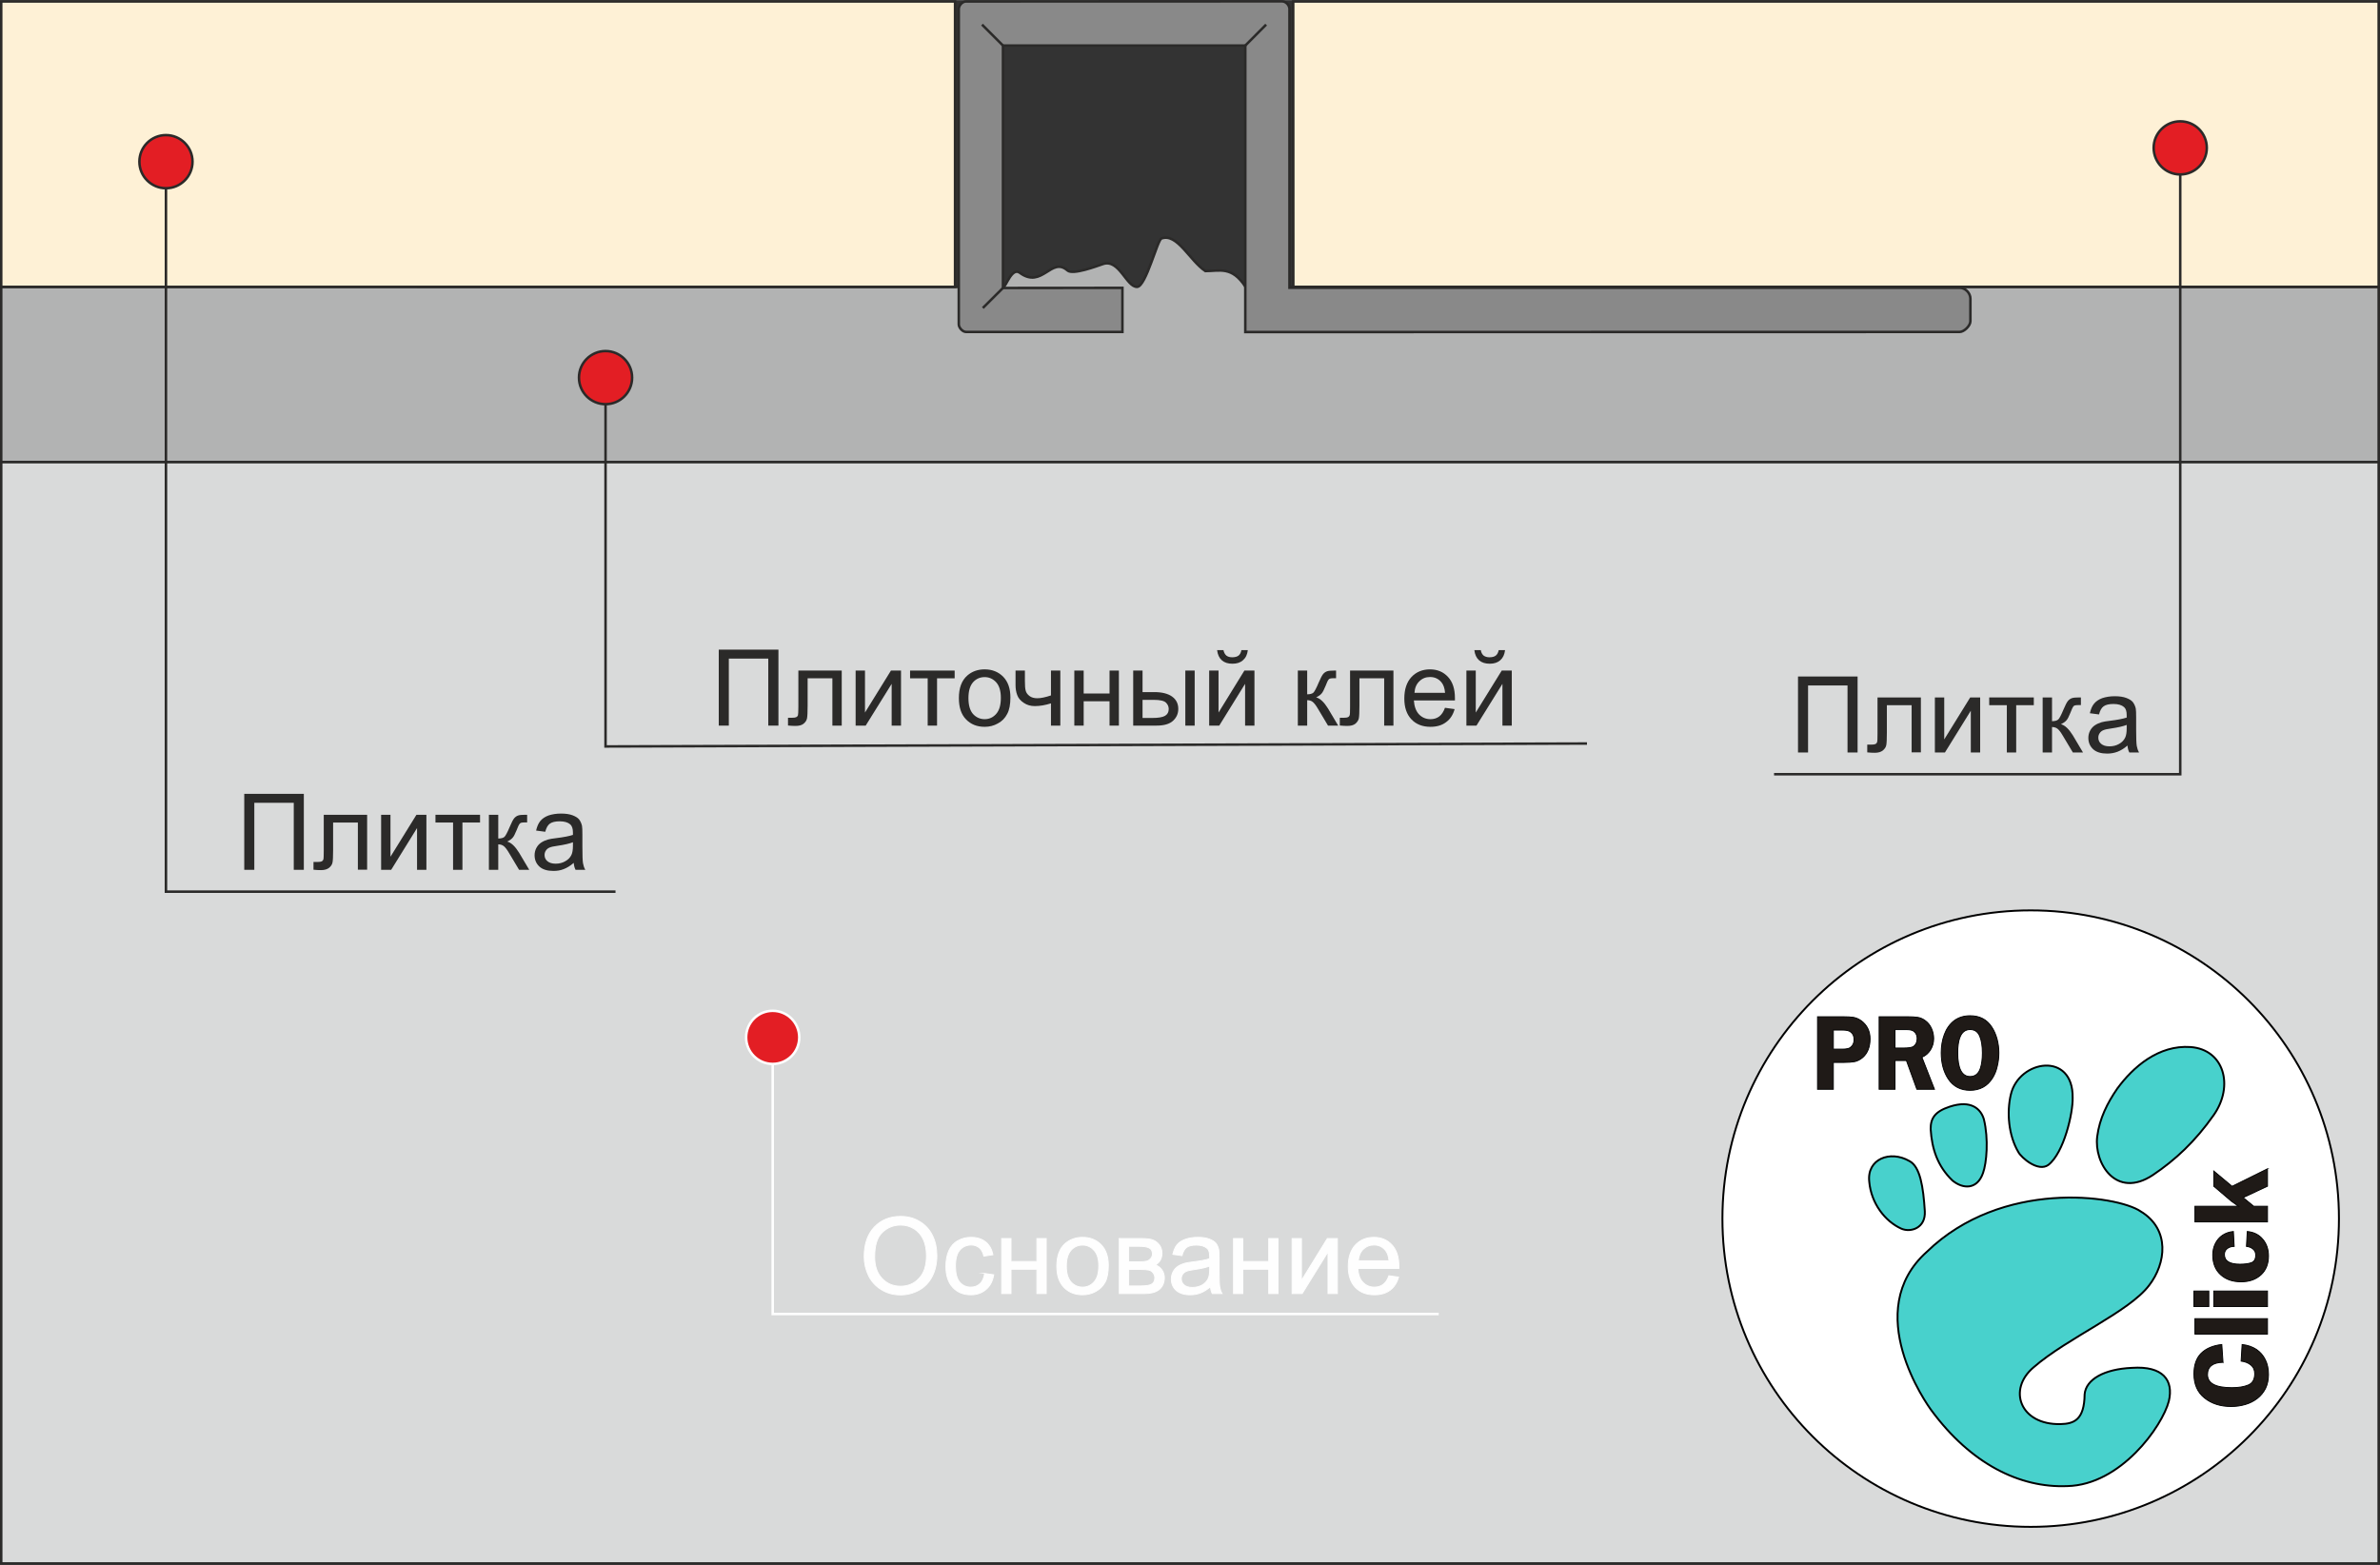 <?xml version="1.0" encoding="UTF-8"?>
<!DOCTYPE svg PUBLIC "-//W3C//DTD SVG 1.1//EN" "http://www.w3.org/Graphics/SVG/1.1/DTD/svg11.dtd">
<!-- Creator: CorelDRAW 2020 (64-Bit) -->
<svg xmlns="http://www.w3.org/2000/svg" xml:space="preserve" width="330px" height="217px" version="1.1" style="shape-rendering:geometricPrecision; text-rendering:geometricPrecision; image-rendering:optimizeQuality; fill-rule:evenodd; clip-rule:evenodd"
viewBox="0 0 236.49 155.48"
 xmlns:xlink="http://www.w3.org/1999/xlink"
 xmlns:xodm="http://www.corel.com/coreldraw/odm/2003">
 <rect x="0" y="0" width="236.49" height="155.48" fill="#333333" stroke="none"/>
 <defs>
  <style type="text/css">
   <![CDATA[
    .str2 {stroke:#FEFEFE;stroke-width:0.25;stroke-miterlimit:22.926}
    .str1 {stroke:#2B2A29;stroke-width:0.25;stroke-miterlimit:22.926}
    .str0 {stroke:#F5B2B6;stroke-width:0.25;stroke-miterlimit:22.926}
    .str4 {stroke:black;stroke-width:0.19;stroke-miterlimit:22.926}
    .str3 {stroke:#FEFEFE;stroke-width:0.09;stroke-miterlimit:22.926}
    .str5 {stroke:black;stroke-width:0.09;stroke-miterlimit:22.926}
    .fil0 {fill:none}
    .fil7 {fill:none;fill-rule:nonzero}
    .fil2 {fill:#D9DADA}
    .fil1 {fill:#B2B3B3}
    .fil11 {fill:#898989}
    .fil3 {fill:#FEF1D6}
    .fil4 {fill:#E31E24}
    .fil9 {fill:mediumturquoise}
    .fil8 {fill:white}
    .fil6 {fill:#FEFEFE;fill-rule:nonzero}
    .fil5 {fill:#2B2A29;fill-rule:nonzero}
    .fil10 {fill:#1F1A17;fill-rule:nonzero}
   ]]>
  </style>
 </defs>
 <g id="Слой_x0020_1">
  <line class="fil0 str0" x1="44.73" y1="73.38" x2="44.73" y2= "133.18" />
  <path class="fil1 str1" d="M0.12 28.49l0 17.42 236.24 0 0 -17.42 -112.6 0c-1.35,-2.09 -2.57,-1.57 -3.99,-1.57 -1.56,-1.04 -2.8,-3.81 -4.36,-3.24 -0.41,0.15 -1.54,4.76 -2.41,4.81 -1.06,0.06 -1.79,-2.82 -3.4,-2.27 -0.65,0.22 -3,1.11 -3.53,0.64 -1.61,-1.42 -2.51,1.88 -4.74,0.23 -0.79,-0.58 -1.38,1.41 -1.62,1.41 -33.19,0 -66.39,-0.01 -99.59,-0.01z"/>
  <rect class="fil2 str1" x="0.12" y="45.91" width="236.24" height="109.44"/>
  <polygon class="fil3 str1" points="128.51,28.49 128.5,0.13 236.36,0.13 236.36,28.49 "/>
  <circle class="fil4 str1" cx="216.64" cy="14.68" r="2.64"/>
  <polygon class="fil5" points="178.66,67.21 184.58,67.21 184.58,74.76 183.58,74.76 183.58,68.1 179.66,68.1 179.66,74.76 178.66,74.76 "/>
  <path id="1" class="fil5" d="M186.56 69.29l4.31 0 0 5.46 -0.92 0 0 -4.69 -2.46 0 0 2.72c0,0.63 -0.02,1.05 -0.06,1.25 -0.04,0.21 -0.16,0.38 -0.34,0.53 -0.19,0.15 -0.45,0.23 -0.8,0.23 -0.22,0 -0.47,-0.01 -0.75,-0.04l0 -0.77 0.4 0c0.2,0 0.33,-0.02 0.42,-0.06 0.08,-0.04 0.13,-0.1 0.16,-0.19 0.03,-0.09 0.04,-0.37 0.04,-0.84l0 -3.6z"/>
  <polygon id="2" class="fil5" points="192.26,69.29 193.19,69.29 193.19,73.46 195.77,69.29 196.76,69.29 196.76,74.76 195.83,74.76 195.83,70.61 193.26,74.76 192.26,74.76 "/>
  <polygon id="3" class="fil5" points="197.66,69.29 202.09,69.29 202.09,70.06 200.34,70.06 200.34,74.76 199.41,74.76 199.41,70.06 197.66,70.06 "/>
  <path id="4" class="fil5" d="M202.97 69.29l0.93 0 0 2.36c0.29,0 0.5,-0.06 0.62,-0.17 0.12,-0.11 0.29,-0.44 0.52,-0.99 0.18,-0.43 0.33,-0.72 0.44,-0.85 0.12,-0.14 0.25,-0.23 0.4,-0.28 0.15,-0.05 0.38,-0.07 0.71,-0.07l0.18 0 0 0.76 -0.25 0c-0.25,0 -0.41,0.03 -0.47,0.1 -0.08,0.08 -0.19,0.31 -0.33,0.68 -0.14,0.36 -0.27,0.61 -0.39,0.74 -0.12,0.14 -0.3,0.26 -0.54,0.38 0.4,0.11 0.79,0.48 1.18,1.11l1.01 1.7 -1.01 0 -1.01 -1.69c-0.2,-0.34 -0.38,-0.57 -0.53,-0.68 -0.15,-0.11 -0.33,-0.16 -0.53,-0.16l0 2.53 -0.93 0 0 -5.47z"/>
  <path id="5" class="fil5" d="M211.4 74.07c-0.35,0.3 -0.68,0.5 -1,0.62 -0.32,0.12 -0.66,0.18 -1.02,0.18 -0.6,0 -1.07,-0.14 -1.39,-0.43 -0.32,-0.3 -0.48,-0.67 -0.48,-1.13 0,-0.26 0.06,-0.51 0.18,-0.73 0.12,-0.22 0.28,-0.4 0.48,-0.53 0.2,-0.13 0.42,-0.23 0.67,-0.3 0.18,-0.05 0.46,-0.1 0.82,-0.14 0.75,-0.09 1.3,-0.2 1.66,-0.32 0,-0.13 0,-0.21 0,-0.24 0,-0.38 -0.08,-0.64 -0.26,-0.8 -0.24,-0.21 -0.59,-0.31 -1.06,-0.31 -0.44,0 -0.76,0.08 -0.97,0.23 -0.21,0.15 -0.36,0.42 -0.46,0.81l-0.91 -0.12c0.09,-0.39 0.22,-0.71 0.41,-0.94 0.19,-0.24 0.47,-0.43 0.82,-0.56 0.36,-0.12 0.78,-0.19 1.25,-0.19 0.47,0 0.85,0.06 1.14,0.17 0.29,0.11 0.51,0.24 0.65,0.41 0.13,0.17 0.23,0.38 0.29,0.63 0.03,0.16 0.04,0.45 0.04,0.86l0 1.23c0,0.85 0.02,1.4 0.06,1.63 0.04,0.23 0.11,0.45 0.23,0.66l-0.97 0c-0.1,-0.2 -0.16,-0.43 -0.18,-0.69zm-0.08 -2.05c-0.33,0.13 -0.84,0.25 -1.52,0.35 -0.38,0.05 -0.65,0.11 -0.81,0.18 -0.16,0.07 -0.28,0.17 -0.36,0.3 -0.09,0.13 -0.13,0.28 -0.13,0.44 0,0.24 0.09,0.45 0.28,0.61 0.19,0.16 0.46,0.25 0.82,0.25 0.36,0 0.68,-0.08 0.96,-0.24 0.27,-0.15 0.48,-0.36 0.61,-0.63 0.1,-0.21 0.15,-0.52 0.15,-0.93l0 -0.33z"/>
  <polygon class="fil3 str1" points="0.12,28.49 0.12,0.13 94.9,0.13 94.9,28.49 "/>
  <polyline class="fil0 str1" points="16.49,18.69 16.49,88.59 61.16,88.59 "/>
  <circle class="fil4 str1" cx="16.49" cy="16.05" r="2.64"/>
  <polygon class="fil5" points="24.27,78.87 30.19,78.87 30.19,86.42 29.19,86.42 29.19,79.76 25.27,79.76 25.27,86.42 24.27,86.42 "/>
  <path id="1" class="fil5" d="M32.17 80.95l4.31 0 0 5.46 -0.92 0 0 -4.69 -2.46 0 0 2.72c0,0.63 -0.02,1.05 -0.06,1.25 -0.04,0.21 -0.16,0.38 -0.34,0.53 -0.19,0.15 -0.46,0.23 -0.8,0.23 -0.22,0 -0.47,-0.01 -0.75,-0.04l0 -0.77 0.4 0c0.2,0 0.33,-0.02 0.42,-0.06 0.08,-0.04 0.13,-0.1 0.16,-0.19 0.03,-0.09 0.04,-0.36 0.04,-0.84l0 -3.6z"/>
  <polygon id="2" class="fil5" points="37.87,80.95 38.8,80.95 38.8,85.12 41.38,80.95 42.37,80.95 42.37,86.42 41.44,86.42 41.44,82.27 38.87,86.42 37.87,86.42 "/>
  <polygon id="3" class="fil5" points="43.27,80.95 47.7,80.95 47.7,81.72 45.95,81.72 45.95,86.42 45.02,86.42 45.02,81.72 43.27,81.72 "/>
  <path id="4" class="fil5" d="M48.58 80.95l0.93 0 0 2.36c0.29,0 0.5,-0.06 0.62,-0.17 0.11,-0.11 0.29,-0.44 0.52,-0.99 0.18,-0.43 0.33,-0.72 0.44,-0.85 0.12,-0.14 0.25,-0.23 0.4,-0.28 0.14,-0.05 0.38,-0.07 0.71,-0.07l0.18 0 0 0.76 -0.25 0c-0.25,0 -0.41,0.03 -0.47,0.11 -0.08,0.07 -0.19,0.3 -0.33,0.67 -0.15,0.36 -0.27,0.61 -0.39,0.74 -0.12,0.14 -0.3,0.27 -0.54,0.38 0.4,0.11 0.79,0.48 1.18,1.11l1.01 1.7 -1.01 0 -1.01 -1.69c-0.2,-0.34 -0.38,-0.57 -0.53,-0.68 -0.15,-0.11 -0.33,-0.16 -0.53,-0.16l0 2.53 -0.93 0 0 -5.47z"/>
  <path id="5" class="fil5" d="M57.01 85.73c-0.35,0.3 -0.68,0.5 -1,0.62 -0.32,0.13 -0.66,0.18 -1.02,0.18 -0.6,0 -1.07,-0.14 -1.39,-0.43 -0.32,-0.3 -0.48,-0.67 -0.48,-1.13 0,-0.26 0.06,-0.51 0.18,-0.73 0.12,-0.22 0.28,-0.4 0.48,-0.53 0.2,-0.13 0.42,-0.23 0.67,-0.3 0.18,-0.05 0.45,-0.1 0.82,-0.14 0.75,-0.09 1.3,-0.2 1.66,-0.32 0,-0.13 0,-0.21 0,-0.24 0,-0.38 -0.09,-0.64 -0.26,-0.8 -0.24,-0.21 -0.59,-0.31 -1.06,-0.31 -0.44,0 -0.76,0.08 -0.97,0.23 -0.21,0.15 -0.36,0.42 -0.46,0.81l-0.91 -0.12c0.09,-0.39 0.22,-0.7 0.41,-0.94 0.19,-0.24 0.47,-0.43 0.82,-0.56 0.36,-0.12 0.78,-0.19 1.25,-0.19 0.47,0 0.85,0.06 1.14,0.17 0.29,0.11 0.51,0.24 0.65,0.41 0.13,0.17 0.23,0.38 0.29,0.63 0.03,0.16 0.04,0.45 0.04,0.86l0 1.23c0,0.86 0.02,1.4 0.06,1.63 0.04,0.23 0.11,0.45 0.23,0.66l-0.97 0c-0.1,-0.2 -0.16,-0.42 -0.18,-0.69zm-0.08 -2.05c-0.33,0.13 -0.84,0.25 -1.52,0.35 -0.38,0.05 -0.65,0.11 -0.81,0.18 -0.16,0.07 -0.28,0.17 -0.36,0.3 -0.09,0.13 -0.13,0.28 -0.13,0.44 0,0.24 0.09,0.45 0.28,0.61 0.19,0.16 0.46,0.25 0.82,0.25 0.36,0 0.68,-0.08 0.95,-0.24 0.28,-0.15 0.49,-0.36 0.62,-0.63 0.1,-0.21 0.15,-0.52 0.15,-0.92l0 -0.34z"/>
  <circle class="fil4 str1" cx="60.17" cy="37.51" r="2.64"/>
  <polyline class="fil0 str1" points="60.17,40.14 60.17,74.16 157.69,73.87 "/>
  <polyline class="fil0 str1" points="216.64,17.32 216.64,76.92 176.28,76.92 "/>
  <polygon class="fil5" points="71.42,64.54 77.35,64.54 77.35,72.09 76.34,72.09 76.34,65.43 72.42,65.43 72.42,72.09 71.42,72.09 "/>
  <path id="1" class="fil5" d="M79.33 66.62l4.31 0 0 5.47 -0.93 0 0 -4.7 -2.46 0 0 2.72c0,0.63 -0.02,1.05 -0.06,1.26 -0.04,0.2 -0.15,0.37 -0.34,0.53 -0.18,0.15 -0.45,0.22 -0.8,0.22 -0.22,0 -0.47,-0.01 -0.75,-0.04l0 -0.77 0.41 0c0.19,0 0.33,-0.02 0.41,-0.06 0.08,-0.04 0.14,-0.1 0.17,-0.19 0.02,-0.08 0.04,-0.36 0.04,-0.84l0 -3.6z"/>
  <polygon id="2" class="fil5" points="85.02,66.62 85.95,66.62 85.95,70.79 88.53,66.62 89.53,66.62 89.53,72.09 88.6,72.09 88.6,67.94 86.02,72.09 85.02,72.09 "/>
  <polygon id="3" class="fil5" points="90.43,66.62 94.86,66.62 94.86,67.39 93.11,67.39 93.11,72.09 92.18,72.09 92.18,67.39 90.43,67.39 "/>
  <path id="4" class="fil5" d="M95.28 69.35c0,-1.01 0.28,-1.75 0.84,-2.24 0.47,-0.41 1.05,-0.61 1.72,-0.61 0.75,0 1.37,0.25 1.85,0.74 0.47,0.49 0.71,1.17 0.71,2.04 0,0.7 -0.1,1.25 -0.32,1.65 -0.21,0.41 -0.51,0.72 -0.92,0.94 -0.4,0.23 -0.84,0.34 -1.32,0.34 -0.76,0 -1.38,-0.25 -1.85,-0.74 -0.48,-0.49 -0.71,-1.19 -0.71,-2.12zm0.95 0.01c0,0.7 0.15,1.22 0.45,1.57 0.31,0.34 0.7,0.52 1.16,0.52 0.46,0 0.85,-0.18 1.15,-0.53 0.31,-0.35 0.46,-0.88 0.46,-1.59 0,-0.68 -0.15,-1.19 -0.46,-1.54 -0.31,-0.34 -0.69,-0.52 -1.15,-0.52 -0.46,0 -0.85,0.17 -1.16,0.52 -0.3,0.35 -0.45,0.87 -0.45,1.57z"/>
  <path id="5" class="fil5" d="M100.91 66.62l0.93 0 0 1.03c0,0.45 0.02,0.77 0.08,0.97 0.05,0.2 0.18,0.38 0.38,0.53 0.2,0.15 0.46,0.22 0.77,0.22 0.35,0 0.8,-0.09 1.36,-0.28l0 -2.47 0.93 0 0 5.47 -0.93 0 0 -2.21c-0.57,0.18 -1.11,0.27 -1.6,0.27 -0.42,0 -0.78,-0.1 -1.1,-0.32 -0.32,-0.21 -0.54,-0.46 -0.65,-0.77 -0.12,-0.31 -0.17,-0.64 -0.17,-1.01l0 -1.43z"/>
  <polygon id="6" class="fil5" points="106.75,66.62 107.68,66.62 107.68,68.9 110.25,68.9 110.25,66.62 111.18,66.62 111.18,72.09 110.25,72.09 110.25,69.67 107.68,69.67 107.68,72.09 106.75,72.09 "/>
  <path id="7" class="fil5" d="M117.78 66.62l0.93 0 0 5.47 -0.93 0 0 -5.47zm-5.18 0l0.93 0 0 2.14 1.17 0c0.76,0 1.35,0.15 1.76,0.44 0.42,0.3 0.62,0.71 0.62,1.23 0,0.46 -0.17,0.85 -0.51,1.17 -0.35,0.33 -0.9,0.49 -1.66,0.49l-2.31 0 0 -5.47zm0.93 4.71l0.97 0c0.59,0 1.01,-0.07 1.26,-0.21 0.25,-0.15 0.37,-0.37 0.37,-0.68 0,-0.24 -0.09,-0.45 -0.27,-0.63 -0.19,-0.19 -0.6,-0.28 -1.23,-0.28l-1.1 0 0 1.8z"/>
  <path id="8" class="fil5" d="M120.15 66.62l0.93 0 0 4.17 2.57 -4.17 1 0 0 5.47 -0.93 0 0 -4.15 -2.57 4.15 -1 0 0 -5.47zm3.2 -2.03l0.64 0c-0.05,0.44 -0.21,0.77 -0.48,1 -0.26,0.24 -0.61,0.35 -1.05,0.35 -0.44,0 -0.79,-0.11 -1.05,-0.34 -0.26,-0.23 -0.42,-0.57 -0.47,-1.01l0.63 0c0.05,0.24 0.15,0.42 0.29,0.54 0.14,0.11 0.33,0.17 0.58,0.17 0.27,0 0.49,-0.06 0.63,-0.17 0.14,-0.11 0.24,-0.29 0.28,-0.54z"/>
  <path id="9" class="fil5" d="M128.96 66.62l0.93 0 0 2.36c0.29,0 0.5,-0.06 0.62,-0.17 0.11,-0.11 0.29,-0.44 0.52,-0.99 0.18,-0.43 0.33,-0.71 0.44,-0.85 0.12,-0.14 0.25,-0.23 0.4,-0.28 0.14,-0.05 0.38,-0.07 0.71,-0.07l0.18 0 0 0.76 -0.25 0c-0.25,0 -0.41,0.03 -0.47,0.11 -0.08,0.07 -0.19,0.3 -0.33,0.67 -0.15,0.36 -0.27,0.61 -0.39,0.74 -0.12,0.14 -0.3,0.27 -0.54,0.38 0.4,0.11 0.79,0.48 1.18,1.11l1.01 1.7 -1.01 0 -1.01 -1.69c-0.2,-0.34 -0.38,-0.57 -0.53,-0.68 -0.15,-0.11 -0.33,-0.16 -0.53,-0.16l0 2.53 -0.93 0 0 -5.47z"/>
  <path id="10" class="fil5" d="M134.15 66.62l4.31 0 0 5.47 -0.92 0 0 -4.7 -2.46 0 0 2.72c0,0.63 -0.02,1.05 -0.06,1.26 -0.04,0.2 -0.16,0.37 -0.34,0.53 -0.19,0.15 -0.45,0.22 -0.8,0.22 -0.22,0 -0.47,-0.01 -0.75,-0.04l0 -0.77 0.4 0c0.2,0 0.33,-0.02 0.42,-0.06 0.08,-0.04 0.13,-0.1 0.16,-0.19 0.03,-0.08 0.04,-0.36 0.04,-0.84l0 -3.6z"/>
  <path id="11" class="fil5" d="M143.58 70.32l0.96 0.13c-0.15,0.55 -0.43,0.99 -0.84,1.29 -0.4,0.31 -0.92,0.47 -1.56,0.47 -0.79,0 -1.43,-0.25 -1.89,-0.74 -0.47,-0.49 -0.71,-1.18 -0.71,-2.07 0,-0.92 0.24,-1.63 0.71,-2.14 0.47,-0.5 1.09,-0.76 1.84,-0.76 0.73,0 1.33,0.25 1.79,0.75 0.46,0.49 0.69,1.19 0.69,2.1 0,0.05 0,0.13 0,0.24l-4.08 0c0.04,0.6 0.21,1.06 0.51,1.38 0.31,0.32 0.69,0.48 1.14,0.48 0.34,0 0.63,-0.09 0.87,-0.27 0.24,-0.18 0.43,-0.47 0.57,-0.86zm-3.03 -1.49l3.04 0c-0.04,-0.46 -0.16,-0.8 -0.35,-1.03 -0.29,-0.36 -0.67,-0.54 -1.14,-0.54 -0.43,0 -0.78,0.14 -1.07,0.43 -0.29,0.28 -0.45,0.66 -0.48,1.14z"/>
  <path id="12" class="fil5" d="M145.71 66.62l0.93 0 0 4.17 2.58 -4.17 1 0 0 5.47 -0.93 0 0 -4.15 -2.58 4.15 -1 0 0 -5.47zm3.21 -2.03l0.63 0c-0.05,0.44 -0.21,0.77 -0.47,1 -0.27,0.24 -0.62,0.35 -1.05,0.35 -0.44,0 -0.79,-0.11 -1.06,-0.34 -0.26,-0.23 -0.42,-0.57 -0.47,-1.01l0.64 0c0.04,0.24 0.14,0.42 0.28,0.54 0.15,0.11 0.34,0.17 0.58,0.17 0.28,0 0.49,-0.06 0.63,-0.17 0.14,-0.11 0.24,-0.29 0.29,-0.54z"/>
  <circle class="fil4 str2" cx="76.78" cy="103.07" r="2.64"/>
  <path class="fil6" d="M85.87 124.86c0,-1.25 0.34,-2.23 1.01,-2.94 0.68,-0.71 1.54,-1.06 2.61,-1.06 0.7,0 1.32,0.16 1.88,0.5 0.56,0.33 0.99,0.79 1.28,1.39 0.3,0.59 0.44,1.27 0.44,2.02 0,0.76 -0.15,1.45 -0.46,2.05 -0.31,0.61 -0.75,1.06 -1.31,1.37 -0.57,0.31 -1.18,0.47 -1.84,0.47 -0.71,0 -1.34,-0.17 -1.9,-0.52 -0.56,-0.34 -0.99,-0.81 -1.28,-1.4 -0.28,-0.59 -0.43,-1.22 -0.43,-1.88zm1.04 0.02c0,0.9 0.24,1.62 0.73,2.14 0.49,0.52 1.1,0.78 1.84,0.78 0.75,0 1.37,-0.26 1.85,-0.79 0.49,-0.52 0.73,-1.27 0.73,-2.24 0,-0.62 -0.1,-1.15 -0.31,-1.61 -0.21,-0.45 -0.51,-0.81 -0.91,-1.06 -0.4,-0.25 -0.85,-0.38 -1.35,-0.38 -0.7,0 -1.31,0.24 -1.82,0.73 -0.51,0.48 -0.76,1.29 -0.76,2.43z"/>
  <path id="1" class="fil6" d="M97.84 126.53l0.9 0.13c-0.1,0.62 -0.35,1.11 -0.76,1.46 -0.41,0.35 -0.91,0.53 -1.51,0.53 -0.75,0 -1.35,-0.25 -1.8,-0.74 -0.45,-0.48 -0.68,-1.18 -0.68,-2.09 0,-0.59 0.1,-1.11 0.29,-1.55 0.2,-0.44 0.49,-0.77 0.89,-0.99 0.4,-0.23 0.84,-0.34 1.31,-0.34 0.59,0 1.08,0.15 1.45,0.45 0.38,0.3 0.62,0.73 0.73,1.28l-0.9 0.14c-0.08,-0.37 -0.23,-0.64 -0.45,-0.83 -0.22,-0.18 -0.49,-0.28 -0.79,-0.28 -0.47,0 -0.85,0.17 -1.14,0.5 -0.3,0.34 -0.44,0.87 -0.44,1.59 0,0.74 0.14,1.27 0.42,1.6 0.28,0.33 0.65,0.5 1.1,0.5 0.37,0 0.67,-0.11 0.91,-0.34 0.25,-0.22 0.4,-0.56 0.47,-1.02z"/>
  <polygon id="2" class="fil6" points="99.53,123.06 100.46,123.06 100.46,125.34 103.03,125.34 103.03,123.06 103.96,123.06 103.96,128.53 103.03,128.53 103.03,126.11 100.46,126.11 100.46,128.53 99.53,128.53 "/>
  <path id="3" class="fil6" d="M105.01 125.8c0,-1.01 0.28,-1.76 0.84,-2.25 0.47,-0.4 1.05,-0.61 1.72,-0.61 0.75,0 1.37,0.25 1.85,0.74 0.47,0.49 0.71,1.17 0.71,2.04 0,0.7 -0.1,1.25 -0.31,1.66 -0.22,0.4 -0.52,0.71 -0.93,0.93 -0.4,0.23 -0.84,0.34 -1.32,0.34 -0.76,0 -1.38,-0.25 -1.85,-0.74 -0.48,-0.49 -0.71,-1.19 -0.71,-2.11zm0.95 0c0,0.7 0.15,1.22 0.46,1.57 0.3,0.34 0.69,0.52 1.15,0.52 0.46,0 0.85,-0.18 1.15,-0.53 0.31,-0.34 0.46,-0.88 0.46,-1.59 0,-0.68 -0.15,-1.19 -0.46,-1.53 -0.31,-0.35 -0.69,-0.53 -1.15,-0.53 -0.46,0 -0.85,0.18 -1.15,0.52 -0.31,0.35 -0.46,0.87 -0.46,1.57z"/>
  <path id="4" class="fil6" d="M111.22 123.06l2.13 0c0.53,0 0.92,0.04 1.17,0.13 0.26,0.09 0.48,0.25 0.66,0.48 0.19,0.24 0.28,0.52 0.28,0.84 0,0.27 -0.06,0.5 -0.16,0.69 -0.11,0.19 -0.27,0.36 -0.49,0.49 0.25,0.08 0.47,0.24 0.64,0.48 0.17,0.23 0.25,0.51 0.25,0.83 -0.03,0.52 -0.22,0.91 -0.56,1.16 -0.33,0.25 -0.82,0.37 -1.46,0.37l-2.46 0 0 -5.47zm0.93 2.31l0.98 0c0.39,0 0.66,-0.02 0.81,-0.06 0.15,-0.04 0.28,-0.13 0.39,-0.25 0.12,-0.13 0.18,-0.28 0.18,-0.46 0,-0.29 -0.1,-0.49 -0.31,-0.6 -0.2,-0.11 -0.55,-0.17 -1.04,-0.17l-1.01 0 0 1.54zm0 2.4l1.21 0c0.53,0 0.89,-0.06 1.08,-0.18 0.2,-0.12 0.3,-0.33 0.31,-0.63 0,-0.18 -0.06,-0.34 -0.17,-0.49 -0.11,-0.15 -0.26,-0.24 -0.44,-0.28 -0.18,-0.04 -0.47,-0.06 -0.87,-0.06l-1.12 0 0 1.64z"/>
  <path id="5" class="fil6" d="M120.28 127.85c-0.35,0.29 -0.68,0.5 -1,0.62 -0.32,0.12 -0.66,0.18 -1.02,0.18 -0.6,0 -1.06,-0.15 -1.39,-0.44 -0.32,-0.29 -0.48,-0.67 -0.48,-1.12 0,-0.27 0.06,-0.51 0.18,-0.74 0.12,-0.22 0.28,-0.39 0.48,-0.53 0.2,-0.13 0.42,-0.23 0.67,-0.3 0.18,-0.05 0.46,-0.09 0.82,-0.14 0.75,-0.09 1.3,-0.19 1.66,-0.32 0,-0.12 0,-0.2 0,-0.24 0,-0.37 -0.08,-0.64 -0.26,-0.79 -0.24,-0.21 -0.59,-0.32 -1.06,-0.32 -0.44,0 -0.76,0.08 -0.97,0.23 -0.21,0.16 -0.36,0.43 -0.46,0.82l-0.91 -0.13c0.09,-0.39 0.22,-0.7 0.41,-0.94 0.19,-0.24 0.47,-0.42 0.82,-0.55 0.36,-0.13 0.78,-0.2 1.25,-0.2 0.47,0 0.85,0.06 1.14,0.17 0.29,0.11 0.51,0.25 0.65,0.41 0.13,0.17 0.23,0.38 0.29,0.64 0.03,0.15 0.04,0.44 0.04,0.85l0 1.23c0,0.86 0.02,1.4 0.06,1.63 0.04,0.23 0.11,0.45 0.23,0.66l-0.97 0c-0.1,-0.19 -0.16,-0.42 -0.18,-0.68zm-0.08 -2.06c-0.33,0.14 -0.84,0.25 -1.51,0.35 -0.39,0.05 -0.66,0.11 -0.82,0.18 -0.15,0.07 -0.28,0.17 -0.36,0.3 -0.09,0.13 -0.13,0.28 -0.13,0.44 0,0.25 0.09,0.45 0.28,0.61 0.19,0.17 0.46,0.25 0.82,0.25 0.36,0 0.68,-0.08 0.96,-0.23 0.27,-0.16 0.48,-0.37 0.61,-0.64 0.1,-0.21 0.15,-0.52 0.15,-0.92l0 -0.34z"/>
  <polygon id="6" class="fil6" points="122.57,123.06 123.49,123.06 123.49,125.34 126.07,125.34 126.07,123.06 126.99,123.06 126.99,128.53 126.07,128.53 126.07,126.11 123.49,126.11 123.49,128.53 122.57,128.53 "/>
  <polygon id="7" class="fil6" points="128.39,123.06 129.32,123.06 129.32,127.23 131.89,123.06 132.89,123.06 132.89,128.53 131.96,128.53 131.96,124.38 129.39,128.53 128.39,128.53 "/>
  <path id="8" class="fil6" d="M138.01 126.76l0.96 0.13c-0.15,0.55 -0.43,0.99 -0.84,1.3 -0.4,0.3 -0.92,0.46 -1.56,0.46 -0.8,0 -1.43,-0.25 -1.9,-0.74 -0.46,-0.49 -0.7,-1.18 -0.7,-2.07 0,-0.92 0.24,-1.63 0.71,-2.14 0.47,-0.5 1.09,-0.76 1.84,-0.76 0.73,0 1.32,0.25 1.79,0.75 0.46,0.5 0.69,1.2 0.69,2.1 0,0.05 0,0.13 0,0.24l-4.08 0c0.04,0.6 0.2,1.06 0.51,1.38 0.3,0.32 0.69,0.48 1.14,0.48 0.34,0 0.63,-0.09 0.87,-0.27 0.24,-0.18 0.43,-0.47 0.57,-0.86zm-3.04 -1.49l3.05 0c-0.04,-0.46 -0.16,-0.8 -0.35,-1.03 -0.29,-0.36 -0.68,-0.54 -1.14,-0.54 -0.43,0 -0.79,0.15 -1.08,0.43 -0.28,0.28 -0.44,0.67 -0.48,1.14z"/>
  <path id="9" class="fil7 str3" d="M85.87 124.86c0,-1.25 0.34,-2.23 1.01,-2.94 0.68,-0.71 1.54,-1.06 2.61,-1.06 0.7,0 1.32,0.16 1.88,0.5 0.56,0.33 0.99,0.79 1.28,1.39 0.3,0.59 0.44,1.27 0.44,2.02 0,0.76 -0.15,1.45 -0.46,2.05 -0.31,0.61 -0.75,1.06 -1.31,1.37 -0.57,0.31 -1.18,0.47 -1.84,0.47 -0.71,0 -1.34,-0.17 -1.9,-0.52 -0.56,-0.34 -0.99,-0.81 -1.28,-1.4 -0.28,-0.59 -0.43,-1.22 -0.43,-1.88zm1.04 0.02c0,0.9 0.24,1.62 0.73,2.14 0.49,0.52 1.1,0.78 1.84,0.78 0.75,0 1.37,-0.26 1.85,-0.79 0.49,-0.52 0.73,-1.27 0.73,-2.24 0,-0.62 -0.1,-1.15 -0.31,-1.61 -0.21,-0.45 -0.51,-0.81 -0.91,-1.06 -0.4,-0.25 -0.85,-0.38 -1.35,-0.38 -0.7,0 -1.31,0.24 -1.82,0.73 -0.51,0.48 -0.76,1.29 -0.76,2.43z"/>
  <path id="10" class="fil7 str3" d="M97.84 126.53l0.9 0.13c-0.1,0.62 -0.35,1.11 -0.76,1.46 -0.41,0.35 -0.91,0.53 -1.51,0.53 -0.75,0 -1.35,-0.25 -1.8,-0.74 -0.45,-0.48 -0.68,-1.18 -0.68,-2.09 0,-0.59 0.1,-1.11 0.29,-1.55 0.2,-0.44 0.49,-0.77 0.89,-0.99 0.4,-0.23 0.84,-0.34 1.31,-0.34 0.59,0 1.08,0.15 1.45,0.45 0.38,0.3 0.62,0.73 0.73,1.28l-0.9 0.14c-0.08,-0.37 -0.23,-0.64 -0.45,-0.83 -0.22,-0.18 -0.49,-0.28 -0.79,-0.28 -0.47,0 -0.85,0.17 -1.14,0.5 -0.3,0.34 -0.44,0.87 -0.44,1.59 0,0.74 0.14,1.27 0.42,1.6 0.28,0.33 0.65,0.5 1.1,0.5 0.37,0 0.67,-0.11 0.91,-0.34 0.25,-0.22 0.4,-0.56 0.47,-1.02z"/>
  <polygon id="11" class="fil7 str3" points="99.53,123.06 100.46,123.06 100.46,125.34 103.03,125.34 103.03,123.06 103.96,123.06 103.96,128.53 103.03,128.53 103.03,126.11 100.46,126.11 100.46,128.53 99.53,128.53 "/>
  <path id="12" class="fil7 str3" d="M105.01 125.8c0,-1.01 0.28,-1.76 0.84,-2.25 0.47,-0.4 1.05,-0.61 1.72,-0.61 0.75,0 1.37,0.25 1.85,0.74 0.47,0.49 0.71,1.17 0.71,2.04 0,0.7 -0.1,1.25 -0.31,1.66 -0.22,0.4 -0.52,0.71 -0.93,0.93 -0.4,0.23 -0.84,0.34 -1.32,0.34 -0.76,0 -1.38,-0.25 -1.85,-0.74 -0.48,-0.49 -0.71,-1.19 -0.71,-2.11zm0.95 0c0,0.7 0.15,1.22 0.46,1.57 0.3,0.34 0.69,0.52 1.15,0.52 0.46,0 0.85,-0.18 1.15,-0.53 0.31,-0.34 0.46,-0.88 0.46,-1.59 0,-0.68 -0.15,-1.19 -0.46,-1.53 -0.31,-0.35 -0.69,-0.53 -1.15,-0.53 -0.46,0 -0.85,0.18 -1.15,0.52 -0.31,0.35 -0.46,0.87 -0.46,1.57z"/>
  <path id="13" class="fil7 str3" d="M111.22 123.06l2.13 0c0.53,0 0.92,0.04 1.17,0.13 0.26,0.09 0.48,0.25 0.66,0.48 0.19,0.24 0.28,0.52 0.28,0.84 0,0.27 -0.06,0.5 -0.16,0.69 -0.11,0.19 -0.27,0.36 -0.49,0.49 0.25,0.08 0.47,0.24 0.64,0.48 0.17,0.23 0.25,0.51 0.25,0.83 -0.03,0.52 -0.22,0.91 -0.56,1.16 -0.33,0.25 -0.82,0.37 -1.46,0.37l-2.46 0 0 -5.47zm0.93 2.31l0.98 0c0.39,0 0.66,-0.02 0.81,-0.06 0.15,-0.04 0.28,-0.13 0.39,-0.25 0.12,-0.13 0.18,-0.28 0.18,-0.46 0,-0.29 -0.1,-0.49 -0.31,-0.6 -0.2,-0.11 -0.55,-0.17 -1.04,-0.17l-1.01 0 0 1.54zm0 2.4l1.21 0c0.53,0 0.89,-0.06 1.08,-0.18 0.2,-0.12 0.3,-0.33 0.31,-0.63 0,-0.18 -0.06,-0.34 -0.17,-0.49 -0.11,-0.15 -0.26,-0.24 -0.44,-0.28 -0.18,-0.04 -0.47,-0.06 -0.87,-0.06l-1.12 0 0 1.64z"/>
  <path id="14" class="fil7 str3" d="M120.28 127.85c-0.35,0.29 -0.68,0.5 -1,0.62 -0.32,0.12 -0.66,0.18 -1.02,0.18 -0.6,0 -1.06,-0.15 -1.39,-0.44 -0.32,-0.29 -0.48,-0.67 -0.48,-1.12 0,-0.27 0.06,-0.51 0.18,-0.74 0.12,-0.22 0.28,-0.39 0.48,-0.53 0.2,-0.13 0.42,-0.23 0.67,-0.3 0.18,-0.05 0.46,-0.09 0.82,-0.14 0.75,-0.09 1.3,-0.19 1.66,-0.32 0,-0.12 0,-0.2 0,-0.24 0,-0.37 -0.08,-0.64 -0.26,-0.79 -0.24,-0.21 -0.59,-0.32 -1.06,-0.32 -0.44,0 -0.76,0.08 -0.97,0.23 -0.21,0.16 -0.36,0.43 -0.46,0.82l-0.91 -0.13c0.09,-0.39 0.22,-0.7 0.41,-0.94 0.19,-0.24 0.47,-0.42 0.82,-0.55 0.36,-0.13 0.78,-0.2 1.25,-0.2 0.47,0 0.85,0.06 1.14,0.17 0.29,0.11 0.51,0.25 0.65,0.41 0.13,0.17 0.23,0.38 0.29,0.64 0.03,0.15 0.04,0.44 0.04,0.85l0 1.23c0,0.86 0.02,1.4 0.06,1.63 0.04,0.23 0.11,0.45 0.23,0.66l-0.97 0c-0.1,-0.19 -0.16,-0.42 -0.18,-0.68zm-0.08 -2.06c-0.33,0.14 -0.84,0.25 -1.51,0.35 -0.39,0.05 -0.66,0.11 -0.82,0.18 -0.15,0.07 -0.28,0.17 -0.36,0.3 -0.09,0.13 -0.13,0.28 -0.13,0.44 0,0.25 0.09,0.45 0.28,0.61 0.19,0.17 0.46,0.25 0.82,0.25 0.36,0 0.68,-0.08 0.96,-0.23 0.27,-0.16 0.48,-0.37 0.61,-0.64 0.1,-0.21 0.15,-0.52 0.15,-0.92l0 -0.34z"/>
  <polygon id="15" class="fil7 str3" points="122.57,123.06 123.49,123.06 123.49,125.34 126.07,125.34 126.07,123.06 126.99,123.06 126.99,128.53 126.07,128.53 126.07,126.11 123.49,126.11 123.49,128.53 122.57,128.53 "/>
  <polygon id="16" class="fil7 str3" points="128.39,123.06 129.32,123.06 129.32,127.23 131.89,123.06 132.89,123.06 132.89,128.53 131.96,128.53 131.96,124.38 129.39,128.53 128.39,128.53 "/>
  <path id="17" class="fil7 str3" d="M138.01 126.76l0.96 0.13c-0.15,0.55 -0.43,0.99 -0.84,1.3 -0.4,0.3 -0.92,0.46 -1.56,0.46 -0.8,0 -1.43,-0.25 -1.9,-0.74 -0.46,-0.49 -0.7,-1.18 -0.7,-2.07 0,-0.92 0.24,-1.63 0.71,-2.14 0.47,-0.5 1.09,-0.76 1.84,-0.76 0.73,0 1.32,0.25 1.79,0.75 0.46,0.5 0.69,1.2 0.69,2.1 0,0.05 0,0.13 0,0.24l-4.08 0c0.04,0.6 0.2,1.06 0.51,1.38 0.3,0.32 0.69,0.48 1.14,0.48 0.34,0 0.63,-0.09 0.87,-0.27 0.24,-0.18 0.43,-0.47 0.57,-0.86zm-3.04 -1.49l3.05 0c-0.04,-0.46 -0.16,-0.8 -0.35,-1.03 -0.29,-0.36 -0.68,-0.54 -1.14,-0.54 -0.43,0 -0.79,0.15 -1.08,0.43 -0.28,0.28 -0.44,0.67 -0.48,1.14z"/>
  <polyline class="fil0 str2" points="142.96,130.56 76.78,130.56 76.78,105.71 "/>
  <g id="_1812020590272">
   <circle class="fil8 str4" cx="201.78" cy="121.08" r="30.63"/>
   <path class="fil9 str4" d="M210.37 108.18c1.59,-2.18 4.12,-4.37 7.29,-4.15 3.34,0.24 4.34,3.87 2.3,6.77 -1.85,2.63 -3.81,4.45 -6.04,5.95 -3.68,2.43 -5.86,-1.21 -5.53,-3.82 0.23,-1.81 1.02,-3.35 1.98,-4.75l0 0z"/>
   <path class="fil9 str4" d="M199.81 108.74c0.82,-3.45 6.21,-4.3 6.14,0.33 0.04,1.51 -0.86,5.46 -2.41,6.67 -1.01,0.74 -2.68,-0.7 -2.99,-1.28 -0.98,-1.67 -1.16,-3.95 -0.74,-5.72l0 0z"/>
   <path class="fil9 str4" d="M194 117.29c1.06,0.87 2.46,0.92 3.04,-0.73 0.37,-1.02 0.57,-3.39 0.09,-5.35 -0.29,-1 -1.24,-1.97 -3.41,-1.25 -1.43,0.47 -1.89,1.13 -1.88,2.22 0.12,1.97 0.68,3.68 2.16,5.11l0 0z"/>
   <path class="fil9 str4" d="M185.74 117.42c-0.26,-2.26 2.07,-3.17 3.99,-2.06 1.07,0.55 1.38,2.59 1.53,4.98 0.1,1.7 -1.42,2.14 -2.33,1.74 -1.61,-0.72 -3,-2.51 -3.19,-4.66z"/>
   <path class="fil9 str4" d="M212.71 120.36c-2.4,-1.62 -13.81,-3.2 -21.24,4.01 -6.61,5.9 0,15.18 0.48,15.81 3.87,5.23 8.71,7.68 13.46,7.48 5.31,-0.11 9.45,-5.93 10.1,-8.45 0.49,-2.07 -0.59,-3.51 -3.66,-3.3 -2.76,0.12 -4.58,1.14 -4.71,2.63 -0.03,2.55 -1.06,2.93 -2.4,2.96 -4.01,0.09 -5.3,-3.45 -2.65,-5.66 3.35,-2.91 9.46,-5.48 11.46,-8.13 1.67,-2.16 2.12,-5.55 -0.84,-7.35l0 0z"/>
   <path class="fil10 str5" d="M182.17 108.23l-1.57 0 0 -7.21 2.54 0c0.43,0 0.77,0.02 1.03,0.06 0.27,0.05 0.52,0.16 0.78,0.34 0.58,0.44 0.87,1.04 0.87,1.8 0,0.79 -0.24,1.41 -0.72,1.84 -0.26,0.22 -0.53,0.36 -0.81,0.42 -0.27,0.05 -0.64,0.08 -1.1,0.08l-1.02 0 0 2.67 0 0zm38.72 27.13c-1.02,0.02 -1.54,0.43 -1.54,1.22 0,0.87 0.81,1.3 2.42,1.3 0.67,0 1.22,-0.09 1.64,-0.27 0.42,-0.18 0.63,-0.55 0.63,-1.12 0,-0.37 -0.13,-0.66 -0.39,-0.87 -0.26,-0.21 -0.58,-0.33 -0.96,-0.38l0.1 -1.65c0.54,0.06 1.01,0.22 1.41,0.48 0.39,0.26 0.69,0.61 0.9,1.04 0.21,0.42 0.31,0.91 0.31,1.47 0,0.51 -0.1,0.97 -0.29,1.37 -0.2,0.39 -0.47,0.73 -0.82,1 -0.35,0.27 -0.74,0.47 -1.19,0.6 -0.44,0.13 -0.91,0.2 -1.41,0.2 -1.06,0 -1.94,-0.28 -2.64,-0.84 -0.71,-0.56 -1.06,-1.37 -1.06,-2.4 0,-0.88 0.24,-1.57 0.72,-2.05 0.49,-0.48 1.17,-0.77 2.05,-0.87l0.12 1.77 0 0zm-2.79 -2.8l0 -1.54 7.21 0 0 1.54 -7.21 0zm7.21 -4.28l0 1.54 -5.34 0 0 -1.54 5.34 0zm-5.83 0l0 1.54 -1.48 0 0 -1.54 1.48 0zm2.52 -4.44c-0.27,0 -0.49,0.07 -0.68,0.21 -0.19,0.14 -0.29,0.34 -0.29,0.6 0,0.64 0.52,0.96 1.54,0.96 0.47,0 0.85,-0.05 1.14,-0.15 0.29,-0.11 0.43,-0.36 0.43,-0.75 0,-0.26 -0.09,-0.46 -0.26,-0.6 -0.17,-0.15 -0.39,-0.24 -0.66,-0.27l0.08 -1.48c0.65,0.06 1.17,0.32 1.54,0.77 0.38,0.44 0.57,1 0.57,1.66 0,0.8 -0.25,1.42 -0.75,1.88 -0.51,0.46 -1.16,0.69 -1.97,0.69 -0.84,0 -1.52,-0.23 -2.04,-0.71 -0.52,-0.47 -0.78,-1.13 -0.78,-1.95 0,-0.41 0.08,-0.79 0.25,-1.13 0.17,-0.35 0.41,-0.63 0.72,-0.84 0.32,-0.21 0.67,-0.33 1.08,-0.37l0.08 1.48 0 0zm3.31 -7.71l0 1.73 -2.42 1.13 1.05 0.86 1.37 0 0 1.56 -7.21 0 0 -1.56 4.32 0 -0.7 -0.5 -1.75 -1.49 0 -1.51 1.82 1.52 3.52 -1.74 0 0zm-42.25 -11.89c0.24,0 0.42,-0.02 0.57,-0.06 0.14,-0.03 0.27,-0.12 0.39,-0.26 0.14,-0.16 0.21,-0.37 0.21,-0.63 0,-0.34 -0.11,-0.59 -0.33,-0.75 -0.15,-0.14 -0.44,-0.2 -0.85,-0.2l-0.88 0 0 1.9 0.89 0zm5.23 3.99l-1.57 0 0 -7.21 2.83 0c0.4,0 0.73,0.02 1,0.06 0.26,0.04 0.5,0.14 0.73,0.31 0.27,0.19 0.48,0.44 0.63,0.76 0.15,0.32 0.23,0.67 0.23,1.04 0,0.42 -0.11,0.79 -0.32,1.13 -0.22,0.34 -0.5,0.58 -0.85,0.72l1.25 3.19 -1.75 0 -1.04 -2.86 -1.13 0 0 2.86 -0.01 0zm0 -4.1l0.86 0c0.46,0 0.78,-0.05 0.97,-0.14 0.25,-0.18 0.38,-0.45 0.38,-0.82 0,-0.14 -0.03,-0.29 -0.1,-0.42 -0.07,-0.14 -0.16,-0.24 -0.27,-0.31 -0.13,-0.09 -0.35,-0.14 -0.65,-0.14l-0.36 0 -0.82 0 0 1.83 -0.01 0zm5.29 3.06c-0.46,-0.71 -0.69,-1.57 -0.69,-2.59 0,-0.65 0.1,-1.26 0.31,-1.82 0.21,-0.57 0.53,-1.02 0.96,-1.36 0.44,-0.33 0.97,-0.5 1.6,-0.5 0.94,0 1.65,0.36 2.14,1.1 0.23,0.34 0.41,0.74 0.54,1.21 0.12,0.46 0.18,0.92 0.18,1.37 0,0.44 -0.05,0.89 -0.16,1.34 -0.1,0.45 -0.26,0.84 -0.47,1.17 -0.51,0.81 -1.26,1.22 -2.23,1.22 -0.95,0 -1.67,-0.38 -2.18,-1.14l0 0zm1.15 -4.08c-0.13,0.37 -0.2,0.87 -0.2,1.49 0,1.57 0.41,2.36 1.23,2.36 0.5,0 0.84,-0.27 1.02,-0.82 0.13,-0.39 0.2,-0.9 0.2,-1.52 0,-0.69 -0.09,-1.24 -0.25,-1.63 -0.18,-0.47 -0.5,-0.7 -0.97,-0.7 -0.48,0 -0.83,0.27 -1.03,0.82l0 0z"/>
  </g>
  <path class="fil11 str1" d="M128.13 0.88c0,-0.38 -0.36,-0.76 -0.73,-0.76l-31.41 0.01c-0.36,0 -0.72,0.38 -0.72,0.76l0 31.33c0,0.31 0.36,0.75 0.73,0.75l3.66 0 11.87 0 0 -4.38 -11.87 0.01 0 -24.09 24.08 0 0 28.47 70.98 -0.01c0.44,0 1.07,-0.61 1.07,-1.07l0 -2.24c0,-0.56 -0.51,-1.08 -1.06,-1.08l-66.6 0 0 -27.7z"/>
  <line class="fil0 str1" x1="99.66" y1="4.51" x2="97.58" y2= "2.43" />
  <line class="fil0 str1" x1="123.74" y1="4.51" x2="125.81" y2= "2.43" />
  <line class="fil0 str1" x1="99.66" y1="28.6" x2="97.66" y2= "30.59" />
 </g>
</svg>
